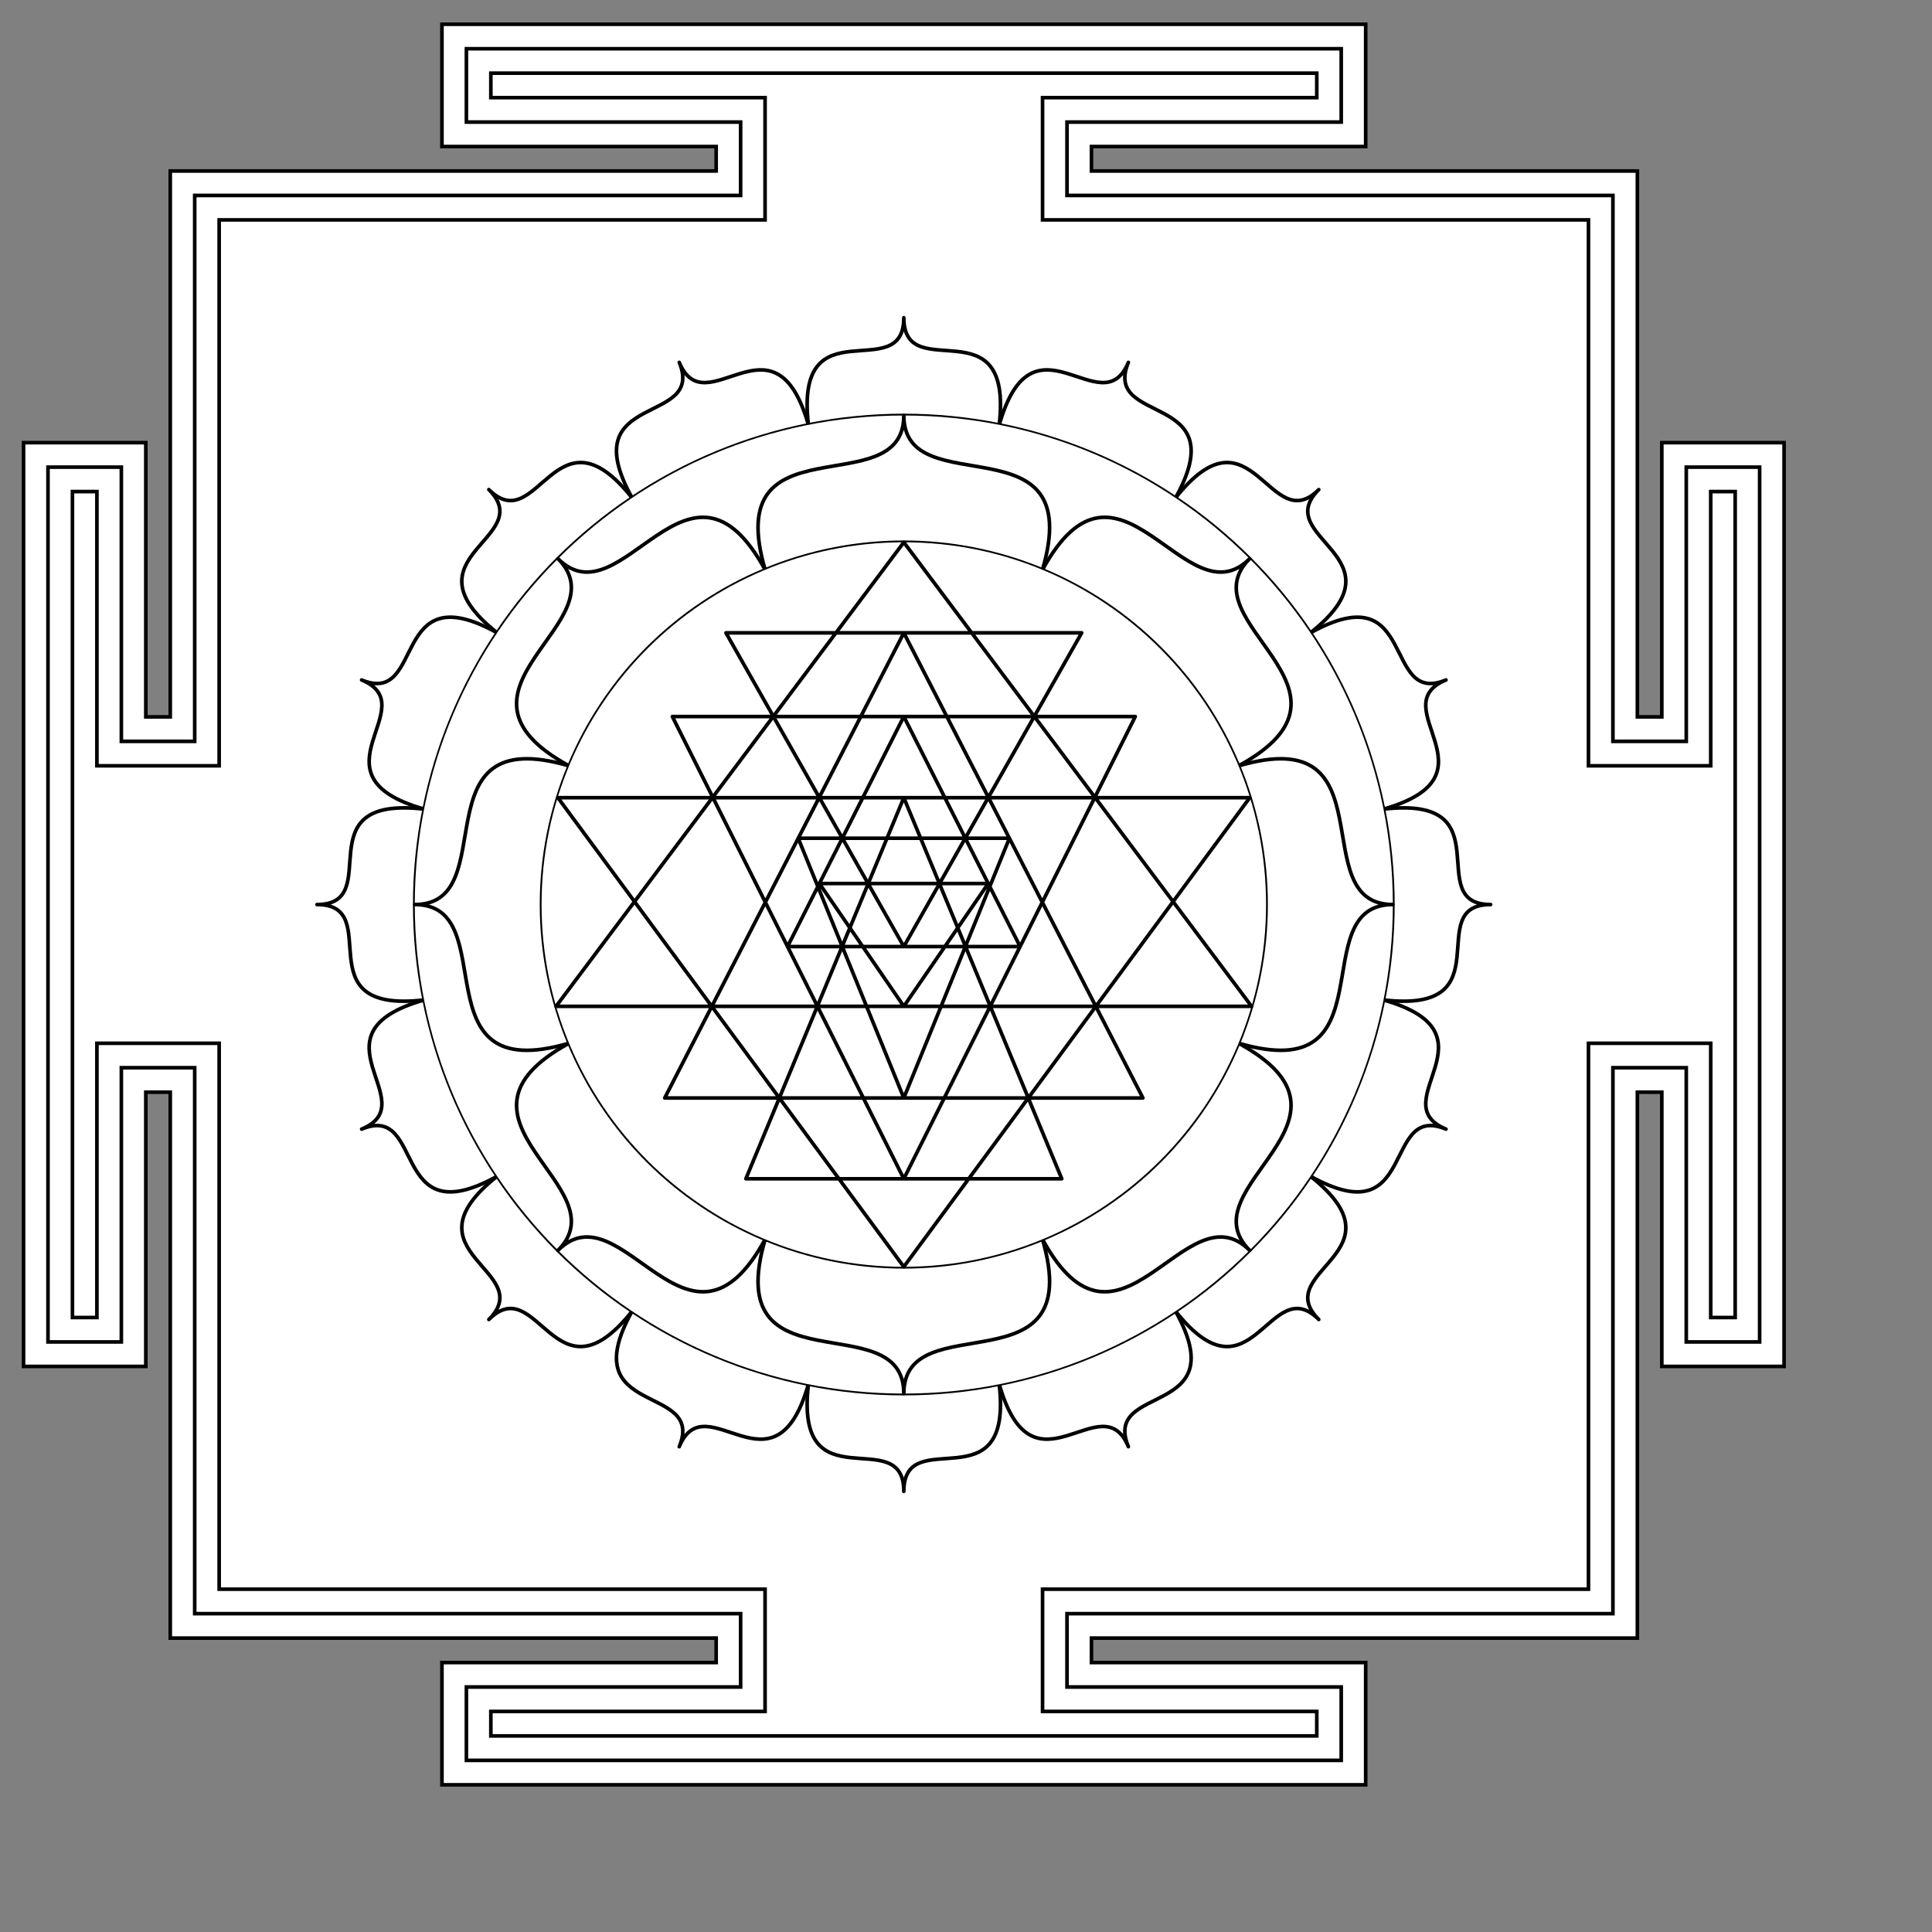 <?xml version="1.0"?><svg width="666.667" height="666.667" xmlns="http://www.w3.org/2000/svg" xmlns:xlink="http://www.w3.org/1999/xlink">
 <rect width="100%" height="100%" fill="#808080" stroke="none"/>
 <title>SHRI YANTRA - BLACK AND WHITE</title>
 <defs>
  <linearGradient id="linearGradient2213">
   <stop stop-color="#7e2d8d" offset="0" id="stop2215"/>
   <stop stop-color="#cf2ed7" offset="1" id="stop2217"/>
  </linearGradient>
  <radialGradient xlink:href="#linearGradient2213" r="0.982" id="radialGradient2219" gradientUnits="userSpaceOnUse" gradientTransform="scale(1,1.019)" fy="0" fx="0" cy="0" cx="0"/>
  <radialGradient xlink:href="#linearGradient2213" r="0.982" id="radialGradient1346" gradientUnits="userSpaceOnUse" gradientTransform="matrix(125,0,0,-127.319,311.875,313.125)" fy="0" fx="0" cy="0" cx="0"/>
 </defs>
 <g>
  <title>Layer 1</title>
  <g id="layer1">
   <path fill="#ffffff" fill-rule="evenodd" stroke="#000000" stroke-width="1.25" stroke-linecap="round" id="stair3" d="m565,59l0,188.375l8.438,0l0,-94.625l42.188,0l0,318.75l-42.188,0l0,-94.625l-8.438,0l0,188.375l-188.375,0l0,8.438l94.625,0l0,42.188l-318.75,0l0,-42.188l94.625,0l0,-8.438l-188.375,0l0,-188.375l-8.438,0l0,94.625l-42.188,0l0,-318.75l42.188,0l0,94.625l8.438,0l0,-188.375l188.375,0l0,-8.438l-94.625,0l0,-42.188l318.75,0l0,42.188l-94.625,0l0,8.438l188.375,0z"/>
   <path fill="#ffffff" fill-rule="evenodd" stroke="#000000" stroke-width="1.25" stroke-linecap="round" id="stair2" d="m556.562,67.438l0,188.375l25.312,0l0,-94.625l25.312,0l0,301.875l-25.312,0l0,-94.625l-25.312,0l0,188.375l-188.375,0l0,25.312l94.625,0l0,25.312l-301.875,0l0,-25.312l94.625,0l0,-25.312l-188.375,0l0,-188.375l-25.312,0l0,94.625l-25.312,0l0,-301.875l25.312,0l0,94.625l25.312,0l0,-188.375l188.375,0l0,-25.312l-94.625,0l0,-25.312l301.875,0l0,25.312l-94.625,0l0,25.312l188.375,0z"/>
   <path fill="#ffffff" fill-rule="evenodd" stroke="#000000" stroke-width="1.25" stroke-linecap="round" id="stair1" d="m548.125,75.875l0,188.375l42.188,0l0,-94.625l8.438,0l0,285l-8.438,0l0,-94.625l-42.188,0l0,188.375l-188.375,0l0,42.188l94.625,0l0,8.438l-285,0l0,-8.438l94.625,0l0,-42.188l-188.375,0l0,-188.375l-42.188,0l0,94.625l-8.438,0l0,-285l8.438,0l0,94.625l42.188,0l0,-188.375l188.375,0l0,-42.188l-94.625,0l0,-8.438l285,0l0,8.438l-94.625,0l0,42.188l188.375,0z"/>
   <path fill="#ffffff" stroke="#000000" stroke-width="0.01" stroke-miterlimit="4" id="r6" d="m539.688,312.125c0,-125.817 -101.995,-227.812 -227.812,-227.812c-125.817,0 -227.812,101.995 -227.812,227.812c0,125.818 101.995,227.812 227.812,227.812c125.818,0 227.812,-101.995 227.812,-227.812z"/>
   <path fill="#ffffff" stroke="#000000" stroke-width="0.01" stroke-miterlimit="4" id="r5" d="m531.25,312.125c0,-121.158 -98.217,-219.375 -219.375,-219.375c-121.158,0 -219.375,98.217 -219.375,219.375c0,121.158 98.217,219.375 219.375,219.375c121.158,0 219.375,-98.217 219.375,-219.375z"/>
   <path fill="#ffffff" stroke="#000000" stroke-width="0.01" stroke-miterlimit="4" id="r4" d="m522.812,312.125c0,-116.497 -94.44,-210.938 -210.938,-210.938c-116.497,0 -210.938,94.44 -210.938,210.938c0,116.497 94.44,210.938 210.938,210.938c116.497,0 210.938,-94.44 210.938,-210.938z"/>
   <path fill="#ffffff" stroke="#000000" stroke-width="0.01" stroke-miterlimit="4" id="r3" d="m514.375,312.125c0,-111.837 -90.663,-202.5 -202.5,-202.5c-111.837,0 -202.5,90.663 -202.5,202.5c0,111.837 90.663,202.5 202.5,202.5c111.837,0 202.5,-90.663 202.5,-202.5z"/>
   <path fill="#ffffff" fill-rule="evenodd" stroke="#000000" stroke-width="1.25" stroke-linecap="round" stroke-linejoin="round" id="petal_r2_0" d="m514.375,312.125c-24.019,0 5.312,-37.812 -36.992,-32.922c4.323,21.735 4.323,44.108 0,65.843c42.305,4.891 12.974,-32.922 36.992,-32.922z"/>
   <path fill="#ffffff" fill-rule="evenodd" stroke="#000000" stroke-width="1.25" stroke-linecap="round" stroke-linejoin="round" id="petal_r2_1" d="m498.961,234.632c-22.19,9.192 -9.562,-36.967 -46.775,-16.259c12.312,18.426 20.874,39.096 25.197,60.831c40.956,-11.671 -0.612,-35.38 21.578,-44.572z"/>
   <path fill="#ffffff" fill-rule="evenodd" stroke="#000000" stroke-width="1.25" stroke-linecap="round" stroke-linejoin="round" id="petal_r2_2" d="m455.064,168.936c-16.984,16.984 -22.981,-30.494 -49.437,2.879c18.426,12.312 34.246,28.132 46.558,46.558c33.373,-26.456 -14.105,-32.453 2.879,-49.437z"/>
   <path fill="#ffffff" fill-rule="evenodd" stroke="#000000" stroke-width="1.25" stroke-linecap="round" stroke-linejoin="round" id="petal_r2_3" d="m389.368,125.039c-9.192,22.19 -32.901,-19.378 -44.572,21.578c21.735,4.323 42.405,12.885 60.831,25.197c20.708,-37.213 -25.451,-24.585 -16.259,-46.775z"/>
   <path fill="#ffffff" fill-rule="evenodd" stroke="#000000" stroke-width="1.25" stroke-linecap="round" stroke-linejoin="round" id="petal_r2_4" d="m311.875,109.625c0,24.019 -37.812,-5.312 -32.922,36.992c21.735,-4.323 44.108,-4.323 65.843,0c4.891,-42.305 -32.922,-12.974 -32.922,-36.992z"/>
   <path fill="#ffffff" fill-rule="evenodd" stroke="#000000" stroke-width="1.25" stroke-linecap="round" stroke-linejoin="round" id="petal_r2_5" d="m234.382,125.039c9.192,22.19 -36.967,9.562 -16.259,46.775c18.426,-12.312 39.096,-20.874 60.831,-25.197c-11.671,-40.956 -35.38,0.612 -44.572,-21.578z"/>
   <path fill="#ffffff" fill-rule="evenodd" stroke="#000000" stroke-width="1.25" stroke-linecap="round" stroke-linejoin="round" id="petal_r2_6" d="m168.686,168.936c16.984,16.984 -30.494,22.981 2.879,49.437c12.312,-18.426 28.132,-34.246 46.558,-46.558c-26.456,-33.373 -32.453,14.105 -49.437,-2.879z"/>
   <path fill="#ffffff" fill-rule="evenodd" stroke="#000000" stroke-width="1.25" stroke-linecap="round" stroke-linejoin="round" id="petal_r2_7" d="m124.789,234.632c22.19,9.192 -19.378,32.901 21.578,44.572c4.323,-21.735 12.885,-42.405 25.197,-60.831c-37.213,-20.708 -24.585,25.451 -46.775,16.259z"/>
   <path fill="#ffffff" fill-rule="evenodd" stroke="#000000" stroke-width="1.25" stroke-linecap="round" stroke-linejoin="round" id="petal_r2_8" d="m109.375,312.125c24.019,0 -5.312,37.812 36.992,32.922c-4.323,-21.735 -4.323,-44.108 0,-65.843c-42.305,-4.891 -12.974,32.922 -36.992,32.922z"/>
   <path fill="#ffffff" fill-rule="evenodd" stroke="#000000" stroke-width="1.25" stroke-linecap="round" stroke-linejoin="round" id="petal_r2_9" d="m124.789,389.618c22.19,-9.192 9.562,36.967 46.775,16.259c-12.312,-18.426 -20.874,-39.096 -25.197,-60.831c-40.956,11.671 0.612,35.38 -21.578,44.572z"/>
   <path fill="#ffffff" fill-rule="evenodd" stroke="#000000" stroke-width="1.25" stroke-linecap="round" stroke-linejoin="round" id="petal_r2_10" d="m168.686,455.314c16.984,-16.984 22.981,30.494 49.437,-2.879c-18.426,-12.312 -34.246,-28.132 -46.558,-46.558c-33.373,26.456 14.105,32.453 -2.879,49.437z"/>
   <path fill="#ffffff" fill-rule="evenodd" stroke="#000000" stroke-width="1.25" stroke-linecap="round" stroke-linejoin="round" id="petal_r2_11" d="m234.382,499.211c9.192,-22.19 32.901,19.378 44.572,-21.578c-21.735,-4.323 -42.405,-12.885 -60.831,-25.197c-20.708,37.213 25.451,24.585 16.259,46.775z"/>
   <path fill="#ffffff" fill-rule="evenodd" stroke="#000000" stroke-width="1.25" stroke-linecap="round" stroke-linejoin="round" id="petal_r2_12" d="m311.875,514.625c0,-24.019 37.812,5.312 32.922,-36.992c-21.735,4.323 -44.108,4.323 -65.843,0c-4.891,42.305 32.922,12.974 32.922,36.992z"/>
   <path fill="#ffffff" fill-rule="evenodd" stroke="#000000" stroke-width="1.25" stroke-linecap="round" stroke-linejoin="round" id="petal_r2_13" d="m389.368,499.211c-9.192,-22.19 36.967,-9.562 16.259,-46.775c-18.426,12.312 -39.096,20.874 -60.831,25.197c11.671,40.956 35.38,-0.612 44.572,21.578z"/>
   <path fill="#ffffff" fill-rule="evenodd" stroke="#000000" stroke-width="1.25" stroke-linecap="round" stroke-linejoin="round" id="petal_r2_14" d="m455.064,455.314c-16.984,-16.984 30.494,-22.981 -2.879,-49.437c-12.312,18.426 -28.132,34.246 -46.558,46.558c26.456,33.373 32.453,-14.105 49.437,2.879z"/>
   <path fill="#ffffff" fill-rule="evenodd" stroke="#000000" stroke-width="1.25" stroke-linecap="round" stroke-linejoin="round" id="petal_r2_15" d="m498.961,389.618c-22.19,-9.192 19.378,-32.901 -21.578,-44.572c-4.323,21.735 -12.885,42.405 -25.197,60.831c37.213,20.708 24.585,-25.451 46.775,-16.259z"/>
   <path fill="#ffffff" stroke="#000000" stroke-width="0.01" stroke-miterlimit="4" id="r2" d="m480.625,312.125c0,-93.198 -75.552,-168.75 -168.75,-168.75c-93.198,0 -168.75,75.552 -168.75,168.75c0,93.198 75.552,168.75 168.75,168.75c93.198,0 168.75,-75.552 168.75,-168.75z"/>
   <path fill="#ffffff" fill-rule="evenodd" stroke="#000000" stroke-width="1.25" stroke-linecap="round" stroke-linejoin="round" id="petal_r1_0" d="m480.625,312.125c-31.135,0 -0.231,-63.431 -53.265,-47.835c12.687,30.628 12.687,65.042 0,95.671c53.034,15.596 22.13,-47.835 53.265,-47.835z"/>
   <path fill="#ffffff" fill-rule="evenodd" stroke="#000000" stroke-width="1.25" stroke-linecap="round" stroke-linejoin="round" id="petal_r1_1" d="m431.199,192.801c-22.016,22.016 -45.016,-44.689 -71.489,3.839c30.628,12.687 54.963,37.021 67.649,67.649c48.529,-26.473 -18.177,-49.473 3.839,-71.489z"/>
   <path fill="#ffffff" fill-rule="evenodd" stroke="#000000" stroke-width="1.25" stroke-linecap="round" stroke-linejoin="round" id="petal_r1_2" d="m311.875,143.375c0,31.135 -63.431,0.231 -47.835,53.265c30.628,-12.687 65.042,-12.687 95.671,0c15.596,-53.034 -47.835,-22.13 -47.835,-53.265z"/>
   <path fill="#ffffff" fill-rule="evenodd" stroke="#000000" stroke-width="1.25" stroke-linecap="round" stroke-linejoin="round" id="petal_r1_3" d="m192.551,192.801c22.016,22.016 -44.689,45.016 3.839,71.489c12.687,-30.628 37.021,-54.963 67.649,-67.649c-26.473,-48.529 -49.473,18.177 -71.489,-3.839z"/>
   <path fill="#ffffff" fill-rule="evenodd" stroke="#000000" stroke-width="1.25" stroke-linecap="round" stroke-linejoin="round" id="petal_r1_4" d="m143.125,312.125c31.135,0 0.231,63.431 53.265,47.835c-12.687,-30.629 -12.687,-65.042 0,-95.671c-53.034,-15.596 -22.13,47.835 -53.265,47.835z"/>
   <path fill="#ffffff" fill-rule="evenodd" stroke="#000000" stroke-width="1.25" stroke-linecap="round" stroke-linejoin="round" id="petal_r1_5" d="m192.551,431.449c22.016,-22.016 45.016,44.689 71.489,-3.839c-30.628,-12.687 -54.963,-37.021 -67.649,-67.649c-48.529,26.473 18.177,49.473 -3.839,71.489z"/>
   <path fill="#ffffff" fill-rule="evenodd" stroke="#000000" stroke-width="1.25" stroke-linecap="round" stroke-linejoin="round" id="petal_r1_6" d="m311.875,480.875c0,-31.135 63.431,-0.231 47.835,-53.265c-30.629,12.687 -65.042,12.687 -95.671,0c-15.596,53.034 47.835,22.13 47.835,53.265z"/>
   <path fill="#ffffff" fill-rule="evenodd" stroke="#000000" stroke-width="1.25" stroke-linecap="round" stroke-linejoin="round" id="petal_r1_7" d="m431.199,431.449c-22.016,-22.016 44.689,-45.016 -3.839,-71.489c-12.687,30.628 -37.021,54.963 -67.649,67.649c26.473,48.529 49.473,-18.177 71.489,3.839z"/>
   <path fill="#ffffff" stroke="#000000" stroke-width="0.01" stroke-miterlimit="4" id="r1" d="m436.875,312.125c0,-69.035 -55.965,-125 -125,-125c-69.035,0 -125,55.965 -125,125c0,69.035 55.965,125 125,125c69.035,0 125,-55.965 125,-125z"/>
   <path fill="#ffffff" fill-rule="evenodd" stroke="#000000" stroke-width="1.25" stroke-linecap="round" stroke-linejoin="round" id="triangles" d="m311.875,437.125l-119.375,-161.875l238.75,0l-119.375,161.875zm0,-250l-120,160.125l240,0l-120,-160.125zm0,219.625l-79.875,-159.5l159.75,0l-79.875,159.5zm0,-188.375l-82.5,160.5l165,0l-82.5,-160.5zm0,108.25l-61.375,-108.25l122.75,0l-61.375,108.25zm0,-51.375l-54.5,131.5l109,0l-54.5,-131.5zm0,103.625l-36.438,-89.625l72.875,0l-36.438,89.625zm0,-131.625l-40.125,79.375l80.25,0l-40.125,-79.375zm0,100l-29.125,-42.375l58.25,0l-29.125,42.375z"/>
   <path fill="#ffffff" stroke-width="0.01" stroke-miterlimit="4" id="bindu" d="m314.375,312.125c0,-1.381 -1.119,-2.5 -2.5,-2.5c-1.381,0 -2.5,1.119 -2.5,2.5c0,1.381 1.119,2.5 2.5,2.5c1.381,0 2.5,-1.119 2.5,-2.5z"/>
  </g>
 </g>
</svg>